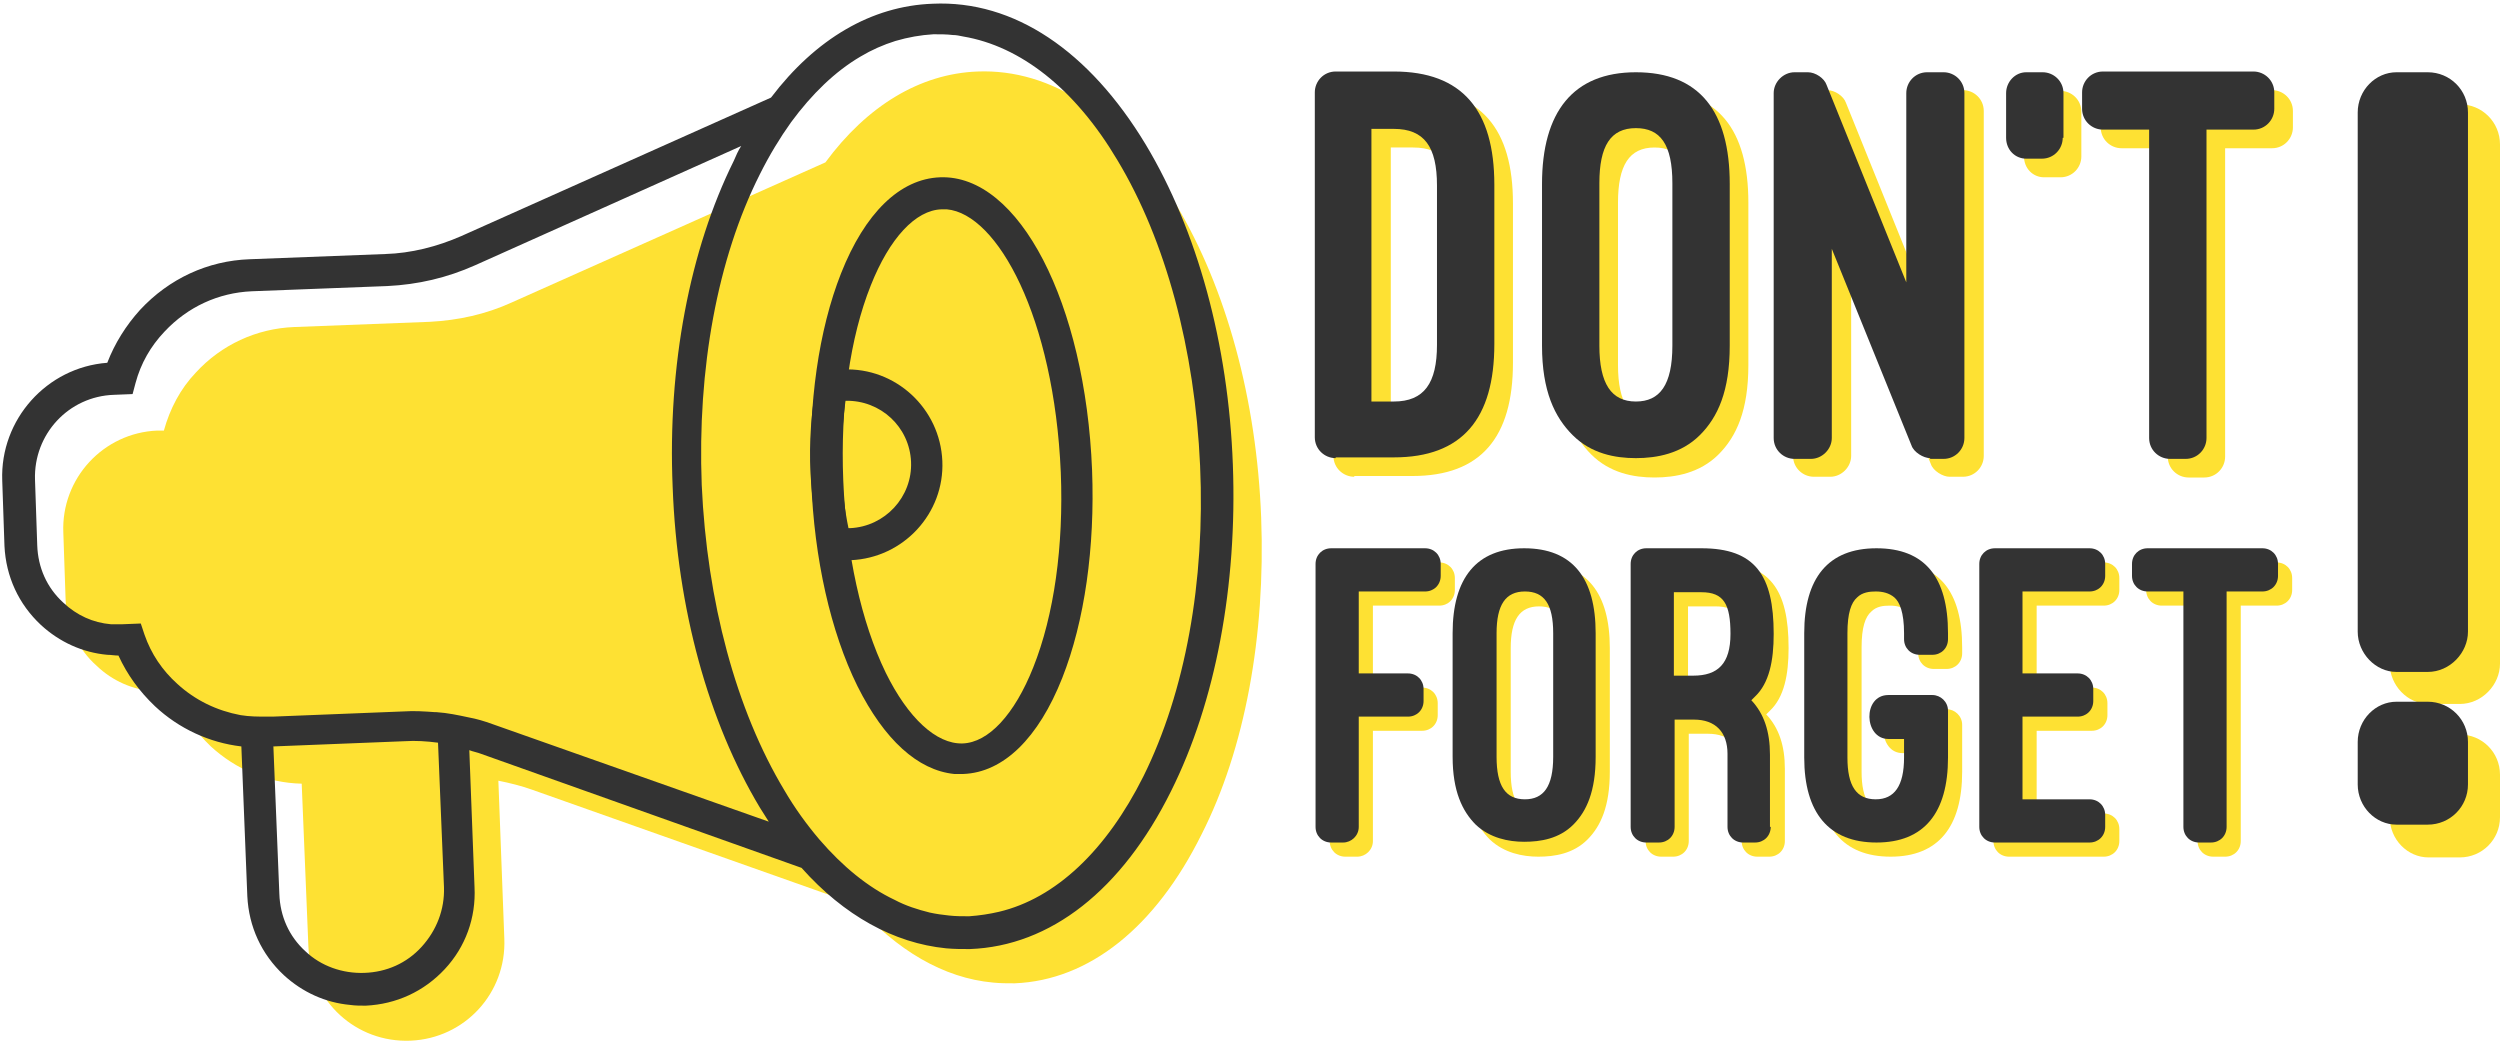 <?xml version="1.0" encoding="UTF-8"?><svg xmlns="http://www.w3.org/2000/svg" xmlns:xlink="http://www.w3.org/1999/xlink" height="140.0" preserveAspectRatio="xMidYMid meet" version="1.0" viewBox="82.0 182.6 335.6 140.0" width="335.6" zoomAndPan="magnify"><path d="M118.6,278.5l0,0.1l17.6-0.7c1.4-0.1,2.8,0,4.2,0.1c0.1,0,0.2,0,0.2,0l0-0.4L118.6,278.5z" fill="none"/><g id="change1_3"><path d="M251.3,252.1c-0.6-15.9-4.7-30.8-11.4-42c-7.2-12-16.7-18.3-26.7-17.9c-7.7,0.3-14.8,4.6-20.4,12.2l-42.1,18.8 c-3.5,1.6-7.2,2.4-11,2.6l-18.2,0.7c-5.1,0.2-9.8,2.4-13.2,6.1c-2.1,2.2-3.5,4.9-4.3,7.8l-0.9,0c-7.2,0.3-12.9,6.4-12.6,13.7 l0.3,8.8c0.1,3.5,1.6,6.8,4.2,9.1c2.1,2,4.8,3.2,7.7,3.4c0.6,0.1,1.2,0.1,1.8,0l0.9,0c1,2.8,2.7,5.3,4.9,7.4c3.4,3.1,7.6,4.9,12.2,5 l0.9,21.9c0.3,7.3,6.4,12.9,13.7,12.6c7.3-0.3,12.9-6.4,12.6-13.7l-0.8-21.2c1.5,0.3,3.1,0.7,4.5,1.2l43.5,15.4 c5.5,6.2,11.8,9.9,18.4,10.5c1,0.1,1.9,0.1,2.9,0.1c10-0.4,18.9-7.5,25.1-20C249.1,283.2,251.9,268,251.3,252.1z" fill="#fee133"/></g><path d="M136.3,282.2l-17.6,0.7l0.8,19.8c0.1,2.9,1.4,5.7,3.5,7.7c2.2,2,5,3,7.9,2.9c2.9-0.1,5.7-1.4,7.7-3.5 c2-2.2,3-5,2.9-7.9l-0.8-19.4C139.3,282.2,137.8,282.1,136.3,282.2z" fill="none"/><path d="M243.2,245.1c-0.6-15.6-4.5-30.1-11.1-41c-5.8-9.6-13-15.4-20.7-16.6c-0.5-0.1-0.9-0.1-1.4-0.2 c-0.9-0.1-1.8-0.1-2.6-0.1c-1.7,0.1-3.5,0.4-5.1,0.9c-1.6,0.5-3.2,1.2-4.7,2.1c-3.4,2-6.5,5-9.3,8.8c-1.5,2.1-2.9,4.4-4.2,7 c-5.6,11.3-8.4,26.1-7.8,41.7c0.6,15.6,4.5,30.1,11.1,41c1.5,2.5,3.1,4.7,4.7,6.6c3.1,3.6,6.5,6.4,10.1,8.1c1.5,0.7,3.1,1.3,4.7,1.7 c0.9,0.2,1.7,0.3,2.6,0.4c0.9,0.1,1.8,0.1,2.7,0.1c1.3-0.1,2.7-0.2,4-0.6c7.6-1.9,14.4-8.2,19.4-18.2 C241.1,275.5,243.8,260.7,243.2,245.1L243.2,245.1z" fill="none"/><g id="change2_2"><path d="M210.1,286.5c-4.9-0.5-9.4-4.6-13-11.8c-3.6-7.3-5.8-17.1-6.2-27.5c-0.4-10.4,1-20.3,4-27.9 c3.2-8.1,7.9-12.7,13.3-12.9c10.6-0.4,19.5,16.9,20.4,39.3l0,0c0.4,10.4-1,20.3-4,27.9c-3.2,8.1-7.9,12.7-13.3,12.9 C210.9,286.5,210.5,286.5,210.1,286.5z M209.1,210.7c-0.2,0-0.5,0-0.7,0c-3.5,0.1-7,3.9-9.5,10.2c-2.8,7-4.1,16.3-3.7,26.2 c0.4,9.8,2.4,19,5.7,25.8c3,6.1,6.8,9.6,10.3,9.5c3.5-0.1,7-3.9,9.5-10.2c2.8-7,4.1-16.3,3.7-26.2l0,0 C223.5,225.2,215.9,211.3,209.1,210.7z" fill="#333"/></g><g id="change2_3"><path d="M194.6,257.7c-0.3,0-0.5-0.1-0.8-0.1l-1.4-0.2l-0.3-1.4c-0.7-3.1-1.1-6.5-1.3-9.9c-0.2-4.1,0.1-8.3,0.8-12 l0.3-1.4l1.4-0.3c0.6-0.1,1.3-0.2,1.9-0.2l0,0c7-0.3,13,5.2,13.3,12.3c0.3,7-5.2,13-12.3,13.3C195.7,257.7,195.1,257.7,194.6,257.7z M195.5,236.4c-0.4,3-0.6,6.2-0.5,9.5c0.1,2.6,0.4,5.2,0.9,7.6c0.1,0,0.1,0,0.2,0c4.7-0.2,8.4-4.2,8.2-8.9 C204.1,239.9,200.2,236.3,195.5,236.4z" fill="#333"/></g><g id="change2_4"><path d="M247.5,245c-0.6-16.3-4.8-31.5-11.7-43c-7.6-12.6-17.7-19.4-28.6-18.9c-8.2,0.3-15.7,4.7-21.7,12.6l-41.6,18.6 c-3.2,1.4-6.7,2.3-10.2,2.4l-18.2,0.7c-5.6,0.2-10.8,2.6-14.7,6.8c-1.9,2.1-3.4,4.5-4.4,7.1c-8.1,0.6-14.4,7.6-14.1,15.8l0.3,8.8 c0.2,4.1,1.9,7.8,4.9,10.6c2.5,2.3,5.6,3.7,8.9,4c0.5,0,1,0.1,1.5,0.1c1.2,2.6,2.8,4.8,4.9,6.8c3.2,3,7.3,4.9,11.6,5.4l0.8,20.1 c0.2,4.1,1.9,7.8,4.9,10.6c2.5,2.3,5.6,3.7,8.9,4c0.7,0.1,1.4,0.1,2.1,0.1c4.1-0.2,7.8-1.9,10.6-4.9c2.8-3,4.2-6.9,4-11l-0.7-18.4 c0.5,0.2,1.1,0.3,1.6,0.5l43,15.3c5.7,6.4,12.4,10.1,19.4,10.8c1.1,0.1,2.1,0.1,3.2,0.1c10.8-0.4,20.4-7.9,27-21.2 C245.2,276.8,248.1,261.2,247.5,245z M138.6,309.7c-2,2.2-4.7,3.4-7.7,3.5c-2.9,0.1-5.8-0.9-7.9-2.9c-2.2-2-3.4-4.7-3.5-7.7 l-0.8-19.8l17.6-0.7c1.5-0.1,3,0,4.5,0.2l0.8,19.4C141.7,304.7,140.6,307.5,138.6,309.7z M148.1,279.8c-1.1-0.4-2.1-0.7-3.2-0.9 c-1.4-0.3-2.8-0.6-4.3-0.7c-0.1,0-0.2,0-0.2,0c-1.4-0.1-2.8-0.2-4.2-0.1l-17.6,0.7l-0.7,0c-1.2,0-2.4,0-3.6-0.2 c-3.2-0.6-6.1-2-8.5-4.2c-2-1.8-3.5-4-4.4-6.6l-0.5-1.5l-2.5,0.1c-0.5,0-1,0-1.5,0c-2.4-0.2-4.6-1.2-6.4-2.9c-2.2-2-3.4-4.7-3.5-7.7 l-0.3-8.8c-0.2-6.1,4.5-11.2,10.6-11.4l2.5-0.1l0.4-1.5c0.7-2.6,2-4.9,3.9-6.9c3.1-3.3,7.2-5.2,11.7-5.4l18.2-0.7 c4.1-0.2,8-1.1,11.8-2.8l35.7-16c-0.4,0.6-0.7,1.3-1,2c-5.9,11.9-8.9,27.5-8.2,43.8c0.6,16.3,4.8,31.5,11.7,43 c0.4,0.6,0.8,1.3,1.2,1.9L148.1,279.8z M235.5,286.8c-5,10-11.8,16.4-19.4,18.2c-1.3,0.3-2.6,0.5-4,0.6c-0.9,0-1.8,0-2.7-0.1 c-0.9-0.1-1.7-0.2-2.6-0.4c-1.6-0.4-3.2-0.9-4.7-1.7c-3.6-1.7-7-4.5-10.1-8.1c-1.7-2-3.3-4.2-4.7-6.6c-6.5-10.8-10.4-25.4-11.1-41 c-0.6-15.6,2.1-30.4,7.8-41.7c1.3-2.6,2.7-4.9,4.2-7c2.8-3.8,5.9-6.8,9.3-8.8c1.5-0.9,3.1-1.6,4.7-2.1c1.7-0.5,3.4-0.8,5.1-0.9 c0.9,0,1.8,0,2.6,0.1c0.5,0,0.9,0.1,1.4,0.2c7.7,1.3,15,7,20.7,16.6c6.5,10.8,10.4,25.4,11.1,41l0,0 C243.8,260.7,241.1,275.5,235.5,286.8z" fill="#333"/></g><g id="change1_2"><path d="M417.6,271.7c0,2.8-2.4,5.4-5.4,5.4H408c-2.8,0-5.2-2.5-5.2-5.4V202c0-3,2.4-5.4,5.2-5.4h4.2 c3,0,5.4,2.4,5.4,5.4V271.7z M412.2,281.2c3,0,5.4,2.4,5.4,5.4v5.7c0,3-2.4,5.4-5.4,5.4H408c-2.8,0-5.2-2.4-5.2-5.4v-5.7 c0-3,2.4-5.4,5.2-5.4H412.2z" fill="#fee133"/></g><g id="change2_1"><path d="M413.3,267.4c0,2.8-2.4,5.4-5.4,5.4h-4.2c-2.8,0-5.2-2.5-5.2-5.4v-69.7c0-3,2.4-5.4,5.2-5.4h4.2 c3,0,5.4,2.4,5.4,5.4V267.4z M407.9,276.8c3,0,5.4,2.4,5.4,5.4v5.7c0,3-2.4,5.4-5.4,5.4h-4.2c-2.8,0-5.2-2.4-5.2-5.4v-5.7 c0-3,2.4-5.4,5.2-5.4H407.9z" fill="#333"/></g><g id="change1_4"><path d="M263.8,246.6c-1.5,0-2.8-1.2-2.8-2.8v-46.3c0-1.5,1.2-2.8,2.8-2.8h7.8c9.2,0,13.5,5.2,13.5,15.2v21.4 c0,10-4.3,15.2-13.5,15.2H263.8z M268.7,202.4V239h3c4.1,0,5.8-2.5,5.8-7.6V210c0-5.2-1.7-7.6-5.8-7.6H268.7z" fill="#fee133"/></g><g id="change1_5"><path d="M291.5,209.8c0-9.7,4.2-15,12.6-15c8.5,0,12.6,5.2,12.6,15v21.8c0,6.1-1.6,9.6-4,12c-2.5,2.5-5.8,3.1-8.6,3.1 c-2.8,0-6-0.6-8.5-3.1c-2.4-2.4-4.1-5.9-4.1-12V209.8z M299.2,231.6c0,5.1,1.6,7.5,4.9,7.5c3.2,0,4.9-2.2,4.9-7.5v-21.8 c0-5.2-1.6-7.4-4.9-7.4c-3.4,0-4.9,2.4-4.9,7.4V231.6z" fill="#fee133"/></g><g id="change1_6"><path d="M343.7,246.6c-0.9,0-2.2-0.8-2.5-1.7l-10.7-26.5v25.4c0,1.5-1.3,2.8-2.8,2.8h-2.2c-1.5,0-2.8-1.2-2.8-2.8v-46.3 c0-1.5,1.3-2.8,2.8-2.8h1.8c1,0,2.2,0.8,2.5,1.7l10.7,26.5v-25.4c0-1.5,1.2-2.8,2.8-2.8h2.2c1.5,0,2.8,1.2,2.8,2.8v46.3 c0,1.5-1.2,2.8-2.8,2.8H343.7z" fill="#fee133"/></g><g id="change1_7"><path d="M361.4,203.6c0,1.5-1.2,2.8-2.8,2.8h-2.2c-1.5,0-2.7-1.2-2.7-2.8v-6c0-1.5,1.2-2.8,2.7-2.8h2.2 c1.5,0,2.8,1.2,2.8,2.8V203.6z" fill="#fee133"/></g><g id="change1_8"><path d="M364,197.5c0-1.5,1.2-2.8,2.8-2.8H387c1.5,0,2.8,1.2,2.8,2.8v2.2c0,1.5-1.2,2.8-2.8,2.8h-6.3v41.4 c0,1.5-1.2,2.8-2.8,2.8h-2.1c-1.5,0-2.8-1.2-2.8-2.8v-41.4h-6.2c-1.5,0-2.8-1.2-2.8-2.8V197.5z" fill="#fee133"/></g><g id="change2_5"><path d="M261.3,244.1c-1.5,0-2.8-1.2-2.8-2.8v-46.3c0-1.5,1.2-2.8,2.8-2.8h7.8c9.2,0,13.5,5.2,13.5,15.2v21.4 c0,10-4.3,15.2-13.5,15.2H261.3z M266.1,199.9v36.6h3c4.1,0,5.8-2.5,5.8-7.6v-21.4c0-5.2-1.7-7.6-5.8-7.6H266.1z" fill="#333"/></g><g id="change2_6"><path d="M289,207.3c0-9.7,4.2-15,12.6-15c8.5,0,12.6,5.2,12.6,15V229c0,6.1-1.6,9.6-4,12c-2.5,2.5-5.8,3.1-8.6,3.1 c-2.8,0-6-0.6-8.5-3.1c-2.4-2.4-4.1-5.9-4.1-12V207.3z M296.7,229c0,5.1,1.6,7.5,4.9,7.5c3.2,0,4.9-2.2,4.9-7.5v-21.8 c0-5.2-1.6-7.4-4.9-7.4c-3.4,0-4.9,2.4-4.9,7.4V229z" fill="#333"/></g><g id="change2_7"><path d="M341.1,244.1c-0.9,0-2.2-0.8-2.5-1.7L327.9,216v25.4c0,1.5-1.3,2.8-2.8,2.8h-2.2c-1.5,0-2.8-1.2-2.8-2.8v-46.3 c0-1.5,1.3-2.8,2.8-2.8h1.8c1,0,2.2,0.8,2.5,1.7l10.7,26.5v-25.4c0-1.5,1.2-2.8,2.8-2.8h2.2c1.5,0,2.8,1.2,2.8,2.8v46.3 c0,1.5-1.2,2.8-2.8,2.8H341.1z" fill="#333"/></g><g id="change2_8"><path d="M358.9,201.1c0,1.5-1.2,2.8-2.8,2.8H354c-1.5,0-2.7-1.2-2.7-2.8v-6c0-1.5,1.2-2.8,2.7-2.8h2.2 c1.5,0,2.8,1.2,2.8,2.8V201.1z" fill="#333"/></g><g id="change2_9"><path d="M361.5,195c0-1.5,1.2-2.8,2.8-2.8h20.2c1.5,0,2.8,1.2,2.8,2.8v2.2c0,1.5-1.2,2.8-2.8,2.8h-6.3v41.4 c0,1.5-1.2,2.8-2.8,2.8h-2.1c-1.5,0-2.8-1.2-2.8-2.8v-41.4h-6.2c-1.5,0-2.8-1.2-2.8-2.8V195z" fill="#333"/></g><g id="change1_9"><path d="M321.6,295.5c0,1.2-0.9,2.1-2.1,2.1h-1.6c-1.2,0-2.1-0.9-2.1-2.1v-9.8c0-2.9-1.6-4.6-4.5-4.6h-2.6v14.4 c0,1.2-0.9,2.1-2.1,2.1h-1.6c-1.2,0-2.1-0.9-2.1-2.1v-35.3c0-1.2,0.9-2.1,2.1-2.1h7.4c7.2,0,9.7,3.6,9.7,11.5c0,3.6-0.6,6.6-2.5,8.4 c-0.2,0.2-0.3,0.3-0.5,0.5c1.7,1.8,2.5,4.2,2.5,7.3V295.5z M308.6,275.2h2.6c3.3,0,5-1.6,5-5.6c0-4-0.9-5.6-3.9-5.6h-3.7V275.2z" fill="#fee133"/></g><g fill="#fee133" id="change1_1"><path d="M275.2,258.1c1.2,0,2.1,0.9,2.1,2.1v1.6c0,1.2-0.9,2.1-2.1,2.1h-8.9v11h6.6c1.2,0,2.1,0.9,2.1,2.1v1.6 c0,1.2-0.9,2.1-2.1,2.1h-6.6v14.8c0,1.2-1,2.1-2.1,2.1h-1.6c-1.2,0-2.1-0.9-2.1-2.1v-35.3c0-1.2,0.9-2.1,2.1-2.1H275.2z"/><path d="M278.9,269.6c0-7.4,3.2-11.4,9.6-11.4c6.5,0,9.6,4,9.6,11.4v16.6c0,4.6-1.2,7.3-3,9.1 c-1.9,1.9-4.4,2.3-6.6,2.3c-2.1,0-4.6-0.5-6.5-2.3c-1.8-1.8-3.1-4.5-3.1-9.1V269.6z M284.8,286.2c0,3.9,1.2,5.7,3.8,5.7 c2.5,0,3.8-1.7,3.8-5.7v-16.6c0-3.9-1.2-5.6-3.8-5.6c-2.6,0-3.8,1.8-3.8,5.6V286.2z"/><path d="M343.3,277.8c1.1,0,2.1,0.9,2.1,2.1v6.3c0,7.4-3.2,11.4-9.6,11.4s-9.7-4-9.7-11.4v-16.7 c0-7.4,3.2-11.4,9.7-11.4s9.6,3.9,9.6,11.4v0.8c0,1.2-0.9,2.1-2.1,2.1h-1.7c-1.2,0-2.1-0.9-2.1-2.1v-0.8c0-2.8-0.6-4.2-1.3-4.8 c-0.7-0.6-1.6-0.8-2.5-0.8s-1.8,0.1-2.5,0.8c-0.8,0.7-1.3,2.1-1.3,4.8c0,9.3,0,15.2,0,16.7c0,3.8,1.2,5.6,3.8,5.6 c2.5,0,3.8-1.8,3.8-5.6v-2.5h-2.1c-3.3,0-3.5-5.9,0-5.9H343.3z"/><path d="M364.4,258.1c1.2,0,2.1,0.9,2.1,2.1v1.6c0,1.2-0.9,2.1-2.1,2.1h-9v11h7.4c1.2,0,2.1,0.9,2.1,2.1v1.6 c0,1.2-0.9,2.1-2.1,2.1h-7.4v11.1h9c1.2,0,2.1,0.9,2.1,2.1v1.6c0,1.2-0.9,2.1-2.1,2.1h-12.7c-1.2,0-2.1-0.9-2.1-2.1v-35.3 c0-1.2,0.9-2.1,2.1-2.1H364.4z"/><path d="M370.1,260.2c0-1.2,0.9-2.1,2.1-2.1h15.4c1.2,0,2.1,0.9,2.1,2.1v1.6c0,1.2-0.9,2.1-2.1,2.1h-4.8v31.6 c0,1.2-0.9,2.1-2.1,2.1h-1.6c-1.2,0-2.1-0.9-2.1-2.1v-31.6h-4.8c-1.2,0-2.1-0.9-2.1-2.1V260.2z"/></g><g id="change2_10"><path d="M273.3,256.2c1.2,0,2.1,0.9,2.1,2.1v1.6c0,1.2-0.9,2.1-2.1,2.1h-8.9v11h6.6c1.2,0,2.1,0.9,2.1,2.1v1.6 c0,1.2-0.9,2.1-2.1,2.1h-6.6v14.8c0,1.2-1,2.1-2.1,2.1h-1.6c-1.2,0-2.1-0.9-2.1-2.1v-35.3c0-1.2,0.9-2.1,2.1-2.1H273.3z" fill="#333"/></g><g id="change2_11"><path d="M277,267.6c0-7.4,3.2-11.4,9.6-11.4c6.5,0,9.6,4,9.6,11.4v16.6c0,4.6-1.2,7.3-3,9.1c-1.9,1.9-4.4,2.3-6.6,2.3 c-2.1,0-4.6-0.5-6.5-2.3c-1.8-1.8-3.1-4.5-3.1-9.1V267.6z M282.9,284.2c0,3.9,1.2,5.7,3.8,5.7c2.5,0,3.8-1.7,3.8-5.7v-16.6 c0-3.9-1.2-5.6-3.8-5.6c-2.6,0-3.8,1.8-3.8,5.6V284.2z" fill="#333"/></g><g id="change2_12"><path d="M319.7,293.6c0,1.2-0.9,2.1-2.1,2.1H316c-1.2,0-2.1-0.9-2.1-2.1v-9.8c0-2.9-1.6-4.6-4.5-4.6h-2.6v14.4 c0,1.2-0.9,2.1-2.1,2.1H303c-1.2,0-2.1-0.9-2.1-2.1v-35.3c0-1.2,0.9-2.1,2.1-2.1h7.4c7.2,0,9.7,3.6,9.7,11.5c0,3.6-0.6,6.6-2.5,8.4 c-0.2,0.2-0.3,0.3-0.5,0.5c1.7,1.8,2.5,4.2,2.5,7.3V293.6z M306.7,273.3h2.6c3.3,0,5-1.6,5-5.6c0-4-0.9-5.6-3.9-5.6h-3.7V273.3z" fill="#333"/></g><g id="change2_13"><path d="M341.4,275.9c1.1,0,2.1,0.9,2.1,2.1v6.3c0,7.4-3.2,11.4-9.6,11.4s-9.7-4-9.7-11.4v-16.7 c0-7.4,3.2-11.4,9.7-11.4s9.6,3.9,9.6,11.4v0.8c0,1.2-0.9,2.1-2.1,2.1h-1.7c-1.2,0-2.1-0.9-2.1-2.1v-0.8c0-2.8-0.6-4.2-1.3-4.8 c-0.7-0.6-1.6-0.8-2.5-0.8c-0.8,0-1.8,0.1-2.5,0.8c-0.8,0.7-1.3,2.1-1.3,4.8c0,9.3,0,15.2,0,16.7c0,3.8,1.2,5.6,3.8,5.6 c2.5,0,3.8-1.8,3.8-5.6v-2.5h-2.1c-3.3,0-3.5-5.9,0-5.9H341.4z" fill="#333"/></g><g id="change2_14"><path d="M362.5,256.2c1.2,0,2.1,0.9,2.1,2.1v1.6c0,1.2-0.9,2.1-2.1,2.1h-9v11h7.4c1.2,0,2.1,0.9,2.1,2.1v1.6 c0,1.2-0.9,2.1-2.1,2.1h-7.4v11.1h9c1.2,0,2.1,0.9,2.1,2.1v1.6c0,1.2-0.9,2.1-2.1,2.1h-12.7c-1.2,0-2.1-0.9-2.1-2.1v-35.3 c0-1.2,0.9-2.1,2.1-2.1H362.5z" fill="#333"/></g><g id="change2_15"><path d="M368.2,258.3c0-1.2,0.9-2.1,2.1-2.1h15.4c1.2,0,2.1,0.9,2.1,2.1v1.6c0,1.2-0.9,2.1-2.1,2.1h-4.8v31.6 c0,1.2-0.9,2.1-2.1,2.1h-1.6c-1.2,0-2.1-0.9-2.1-2.1V262h-4.8c-1.2,0-2.1-0.9-2.1-2.1V258.3z" fill="#333"/></g></svg>